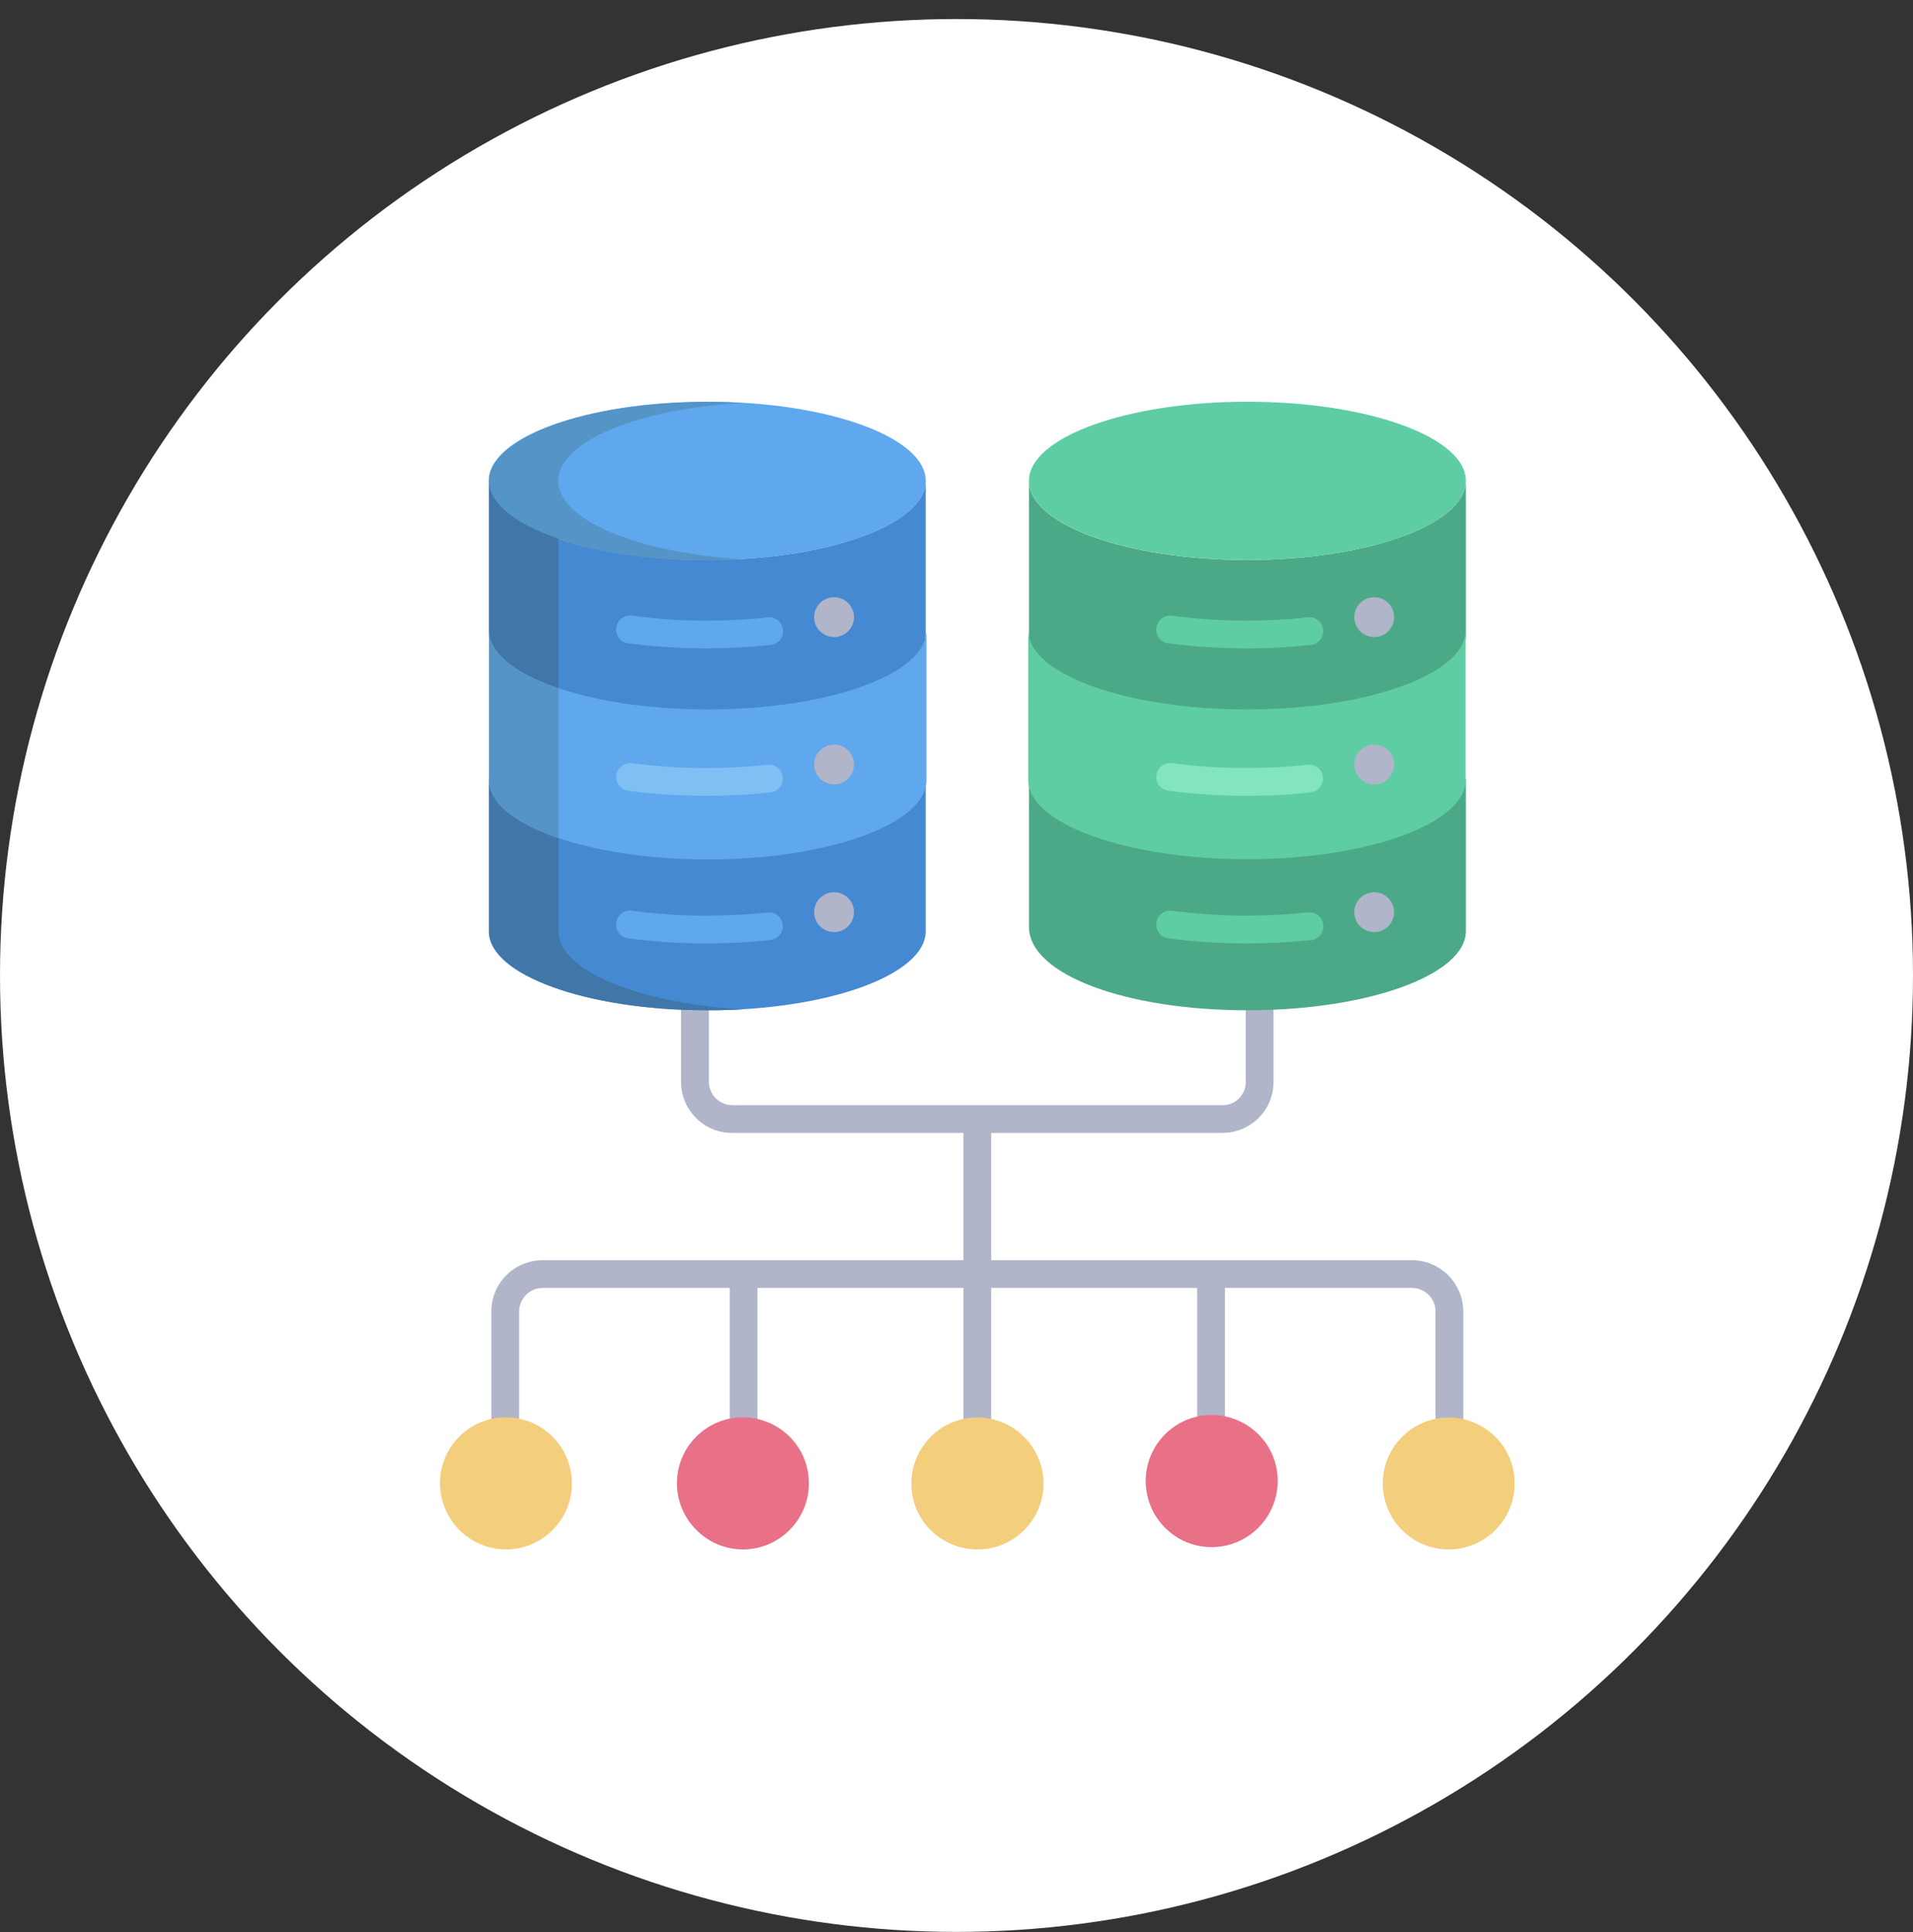 <?xml version="1.0" encoding="utf-8"?>
<svg xmlns="http://www.w3.org/2000/svg" fill="none" height="101" viewBox="0 0 100 101" width="100">
<rect x="0" y="0" width="100" height="101" fill="#333333" stroke="none"/>
<circle cx="50" cy="50.995" fill="white" r="50"/>
<path d="M73.806 65.879H51.814V59.226H63.899C65.362 59.226 66.56 58.053 66.572 56.589V52.331H65.121V56.589C65.108 57.254 64.564 57.787 63.899 57.775H38.29C37.625 57.775 37.08 57.254 37.056 56.589V52.331H35.604V56.589C35.617 58.053 36.814 59.238 38.278 59.226H50.362V65.879H28.37C26.895 65.879 25.697 67.065 25.685 68.528V74.71H27.137V68.528C27.161 67.863 27.705 67.331 28.37 67.331H38.145V74.71H39.596V67.331H50.362V74.831H51.814V67.331H62.58V74.71H64.032V67.331H73.806C74.471 67.331 75.028 67.863 75.04 68.528V74.71H76.491V68.528C76.467 67.065 75.27 65.879 73.806 65.879Z" fill="#B0B5CA"/>
<path d="M76.625 40.549V48.678C76.625 50.964 71.52 52.815 65.206 52.815C58.891 52.815 53.787 50.964 53.787 48.448V40.561C53.787 43.089 58.891 44.698 65.206 44.698C71.52 44.698 76.625 42.835 76.625 40.549Z" fill="#4CA987"/>
<path d="M76.625 25.137V33.206C76.625 35.492 71.52 37.343 65.206 37.343C58.891 37.343 53.787 35.492 53.787 33.206V25.137C53.787 27.424 58.904 29.274 65.206 29.274C71.508 29.274 76.625 27.412 76.625 25.137Z" fill="#4CA987"/>
<path d="M65.206 21C71.508 21 76.625 22.851 76.625 25.137C76.625 27.424 71.508 29.274 65.206 29.274C58.904 29.274 53.787 27.412 53.787 25.137C53.787 22.863 58.904 21 65.206 21Z" fill="#5FCDA4"/>
<path d="M36.972 29.274C43.279 29.274 48.391 27.422 48.391 25.137C48.391 22.852 43.279 21 36.972 21C30.665 21 25.552 22.852 25.552 25.137C25.552 27.422 30.665 29.274 36.972 29.274Z" fill="#5FA8ED"/>
<path d="M48.391 40.549V48.678C48.391 50.964 43.286 52.815 36.972 52.815C30.657 52.815 25.552 50.964 25.552 48.69V40.561C25.552 42.847 30.657 44.698 36.972 44.698C43.286 44.698 48.391 42.835 48.391 40.549Z" fill="#4689D3"/>
<path d="M48.391 25.137V33.206C48.391 35.492 43.286 37.343 36.972 37.343C30.657 37.343 25.552 35.492 25.552 33.206V25.137C25.552 27.424 30.657 29.274 36.972 29.274C43.286 29.274 48.391 27.412 48.391 25.137Z" fill="#4689D3"/>
<path d="M71.835 33.303C72.409 33.303 72.875 32.837 72.875 32.262C72.875 31.688 72.409 31.222 71.835 31.222C71.26 31.222 70.795 31.688 70.795 32.262C70.795 32.837 71.26 33.303 71.835 33.303Z" fill="#B0B5CA"/>
<path d="M71.835 48.726C72.409 48.726 72.875 48.26 72.875 47.685C72.875 47.111 72.409 46.645 71.835 46.645C71.26 46.645 70.795 47.111 70.795 47.685C70.795 48.26 71.26 48.726 71.835 48.726Z" fill="#B0B5CA"/>
<path d="M43.601 48.726C44.175 48.726 44.641 48.26 44.641 47.685C44.641 47.111 44.175 46.645 43.601 46.645C43.026 46.645 42.56 47.111 42.56 47.685C42.56 48.26 43.026 48.726 43.601 48.726Z" fill="#B0B5CA"/>
<path d="M43.6 33.303C44.175 33.303 44.641 32.837 44.641 32.262C44.641 31.688 44.175 31.222 43.6 31.222C43.026 31.222 42.56 31.688 42.56 32.262C42.56 32.837 43.026 33.303 43.6 33.303Z" fill="#B0B5CA"/>
<path d="M29.181 25.137C29.181 23.081 33.343 21.375 38.786 21.061C38.194 21.024 37.589 21.012 36.972 21.012C30.669 21.012 25.552 22.863 25.552 25.149C25.552 27.436 30.657 29.287 36.972 29.287C37.589 29.287 38.194 29.274 38.786 29.238C33.343 28.899 29.181 27.194 29.181 25.137Z" fill="#5594C6"/>
<path d="M29.194 48.678V43.573C26.956 42.823 25.565 41.746 25.565 40.549V48.678C25.565 50.964 30.67 52.815 36.972 52.815C37.589 52.815 38.206 52.803 38.799 52.766C33.355 52.44 29.194 50.734 29.194 48.678Z" fill="#4077A8"/>
<path d="M25.565 25.137V33.206C25.565 34.403 26.956 35.48 29.194 36.23V28.162C26.956 27.399 25.565 26.323 25.565 25.137Z" fill="#4077A8"/>
<path d="M36.972 33.895C35.593 33.895 34.214 33.811 32.835 33.629C32.435 33.581 32.157 33.206 32.218 32.807C32.266 32.407 32.641 32.129 33.04 32.19C34.347 32.359 35.665 32.456 36.972 32.444C38.024 32.444 39.077 32.395 40.129 32.274C40.528 32.226 40.891 32.516 40.927 32.916C40.976 33.315 40.685 33.678 40.286 33.714C39.185 33.835 38.073 33.895 36.972 33.895Z" fill="#5FA8ED"/>
<path d="M36.972 49.319C35.593 49.319 34.214 49.234 32.835 49.053C32.435 49.004 32.157 48.629 32.218 48.23C32.266 47.831 32.641 47.553 33.04 47.613C34.347 47.782 35.665 47.879 36.972 47.867C38.024 47.867 39.077 47.819 40.129 47.698C40.528 47.661 40.879 47.952 40.915 48.351C40.952 48.75 40.673 49.101 40.274 49.137C39.185 49.258 38.073 49.319 36.972 49.319Z" fill="#5FA8ED"/>
<path d="M65.205 33.895C63.826 33.895 62.447 33.811 61.068 33.629C60.669 33.581 60.391 33.206 60.451 32.807C60.512 32.407 60.874 32.129 61.274 32.19C62.58 32.359 63.899 32.456 65.205 32.444C66.257 32.444 67.31 32.395 68.362 32.274C68.761 32.226 69.124 32.516 69.161 32.916C69.197 33.315 68.919 33.678 68.52 33.714C67.407 33.835 66.306 33.895 65.205 33.895Z" fill="#5FCDA4"/>
<path d="M65.205 49.319C63.826 49.319 62.447 49.234 61.068 49.053C60.669 49.004 60.391 48.629 60.451 48.23C60.499 47.831 60.874 47.553 61.274 47.613C62.58 47.782 63.899 47.879 65.205 47.867C66.257 47.867 67.31 47.819 68.362 47.698C68.761 47.649 69.124 47.94 69.173 48.339C69.221 48.738 68.931 49.101 68.532 49.149H68.52C67.407 49.258 66.306 49.319 65.205 49.319Z" fill="#5FCDA4"/>
<path d="M26.448 74.093C24.536 74.093 23 75.641 23 77.54C23 79.439 24.548 81 26.448 81C28.347 81 29.895 79.452 29.895 77.552C29.895 75.641 28.359 74.105 26.448 74.093Z" fill="#F3CE7D"/>
<path d="M79.153 77.129C78.924 75.242 77.194 73.9 75.307 74.129C73.419 74.359 72.077 76.089 72.307 77.976C72.524 79.706 73.988 81 75.718 81C75.863 81 76.008 80.988 76.153 80.976C78.04 80.734 79.383 79.016 79.153 77.129Z" fill="#F3CE7D"/>
<path d="M53.205 74.831C51.705 73.658 49.528 73.924 48.367 75.436C47.205 76.948 47.459 79.113 48.972 80.275C49.576 80.746 50.314 81 51.089 81C51.234 81 51.379 80.988 51.524 80.976C53.411 80.746 54.754 79.016 54.524 77.129C54.403 76.222 53.931 75.388 53.205 74.831Z" fill="#F3CE7D"/>
<path d="M38.835 74.093C36.924 74.093 35.387 75.641 35.387 77.54C35.387 79.439 36.936 81 38.835 81C40.734 81 42.283 79.452 42.283 77.552C42.295 75.641 40.746 74.105 38.835 74.093Z" fill="#E87187"/>
<path d="M66.766 76.996C66.536 75.109 64.806 73.766 62.919 73.996C61.032 74.226 59.677 75.956 59.919 77.855C60.137 79.585 61.601 80.879 63.331 80.879C63.476 80.879 63.621 80.867 63.766 80.855C65.653 80.613 66.996 78.895 66.766 76.996Z" fill="#E87187"/>
<path d="M65.181 37.089C58.879 37.089 53.75 35.238 53.75 32.952V40.779C53.75 43.065 58.879 44.916 65.181 44.916C71.484 44.916 76.613 43.065 76.613 40.779V32.952C76.613 35.25 71.484 37.089 65.181 37.089Z" fill="#5FCDA4"/>
<path d="M36.996 37.089C30.694 37.089 25.565 35.25 25.565 32.964V40.791C25.565 43.077 30.694 44.928 36.996 44.928C43.299 44.928 48.428 43.077 48.428 40.791V32.964C48.428 35.25 43.299 37.089 36.996 37.089Z" fill="#5FA8ED"/>
<path d="M71.835 41.008C72.409 41.008 72.875 40.543 72.875 39.968C72.875 39.394 72.409 38.928 71.835 38.928C71.26 38.928 70.794 39.394 70.794 39.968C70.794 40.543 71.26 41.008 71.835 41.008Z" fill="#B0B5CA"/>
<path d="M43.6 41.008C44.175 41.008 44.641 40.543 44.641 39.968C44.641 39.394 44.175 38.928 43.6 38.928C43.026 38.928 42.56 39.394 42.56 39.968C42.56 40.543 43.026 41.008 43.6 41.008Z" fill="#B0B5CA"/>
<path d="M25.565 32.964V40.791C25.565 41.988 26.956 43.065 29.194 43.815V35.988C26.956 35.226 25.565 34.162 25.565 32.964Z" fill="#5594C6"/>
<path d="M36.972 41.601C35.593 41.601 34.214 41.517 32.835 41.335C32.435 41.275 32.157 40.912 32.218 40.513C32.278 40.125 32.641 39.847 33.028 39.896C34.335 40.065 35.653 40.162 36.96 40.15C38.012 40.15 39.065 40.101 40.117 39.98C40.516 39.932 40.879 40.222 40.915 40.621C40.964 41.021 40.673 41.383 40.274 41.42C39.185 41.553 38.073 41.601 36.972 41.601Z" fill="#7FBFF4"/>
<path d="M65.205 41.601C63.826 41.601 62.447 41.517 61.068 41.335C60.669 41.275 60.391 40.912 60.451 40.513C60.512 40.125 60.874 39.847 61.262 39.896C62.568 40.065 63.887 40.162 65.193 40.15C66.245 40.15 67.298 40.101 68.35 39.98C68.749 39.932 69.112 40.222 69.149 40.621C69.197 41.021 68.907 41.383 68.507 41.42C67.407 41.553 66.306 41.601 65.205 41.601Z" fill="#83E5BD"/>
</svg>